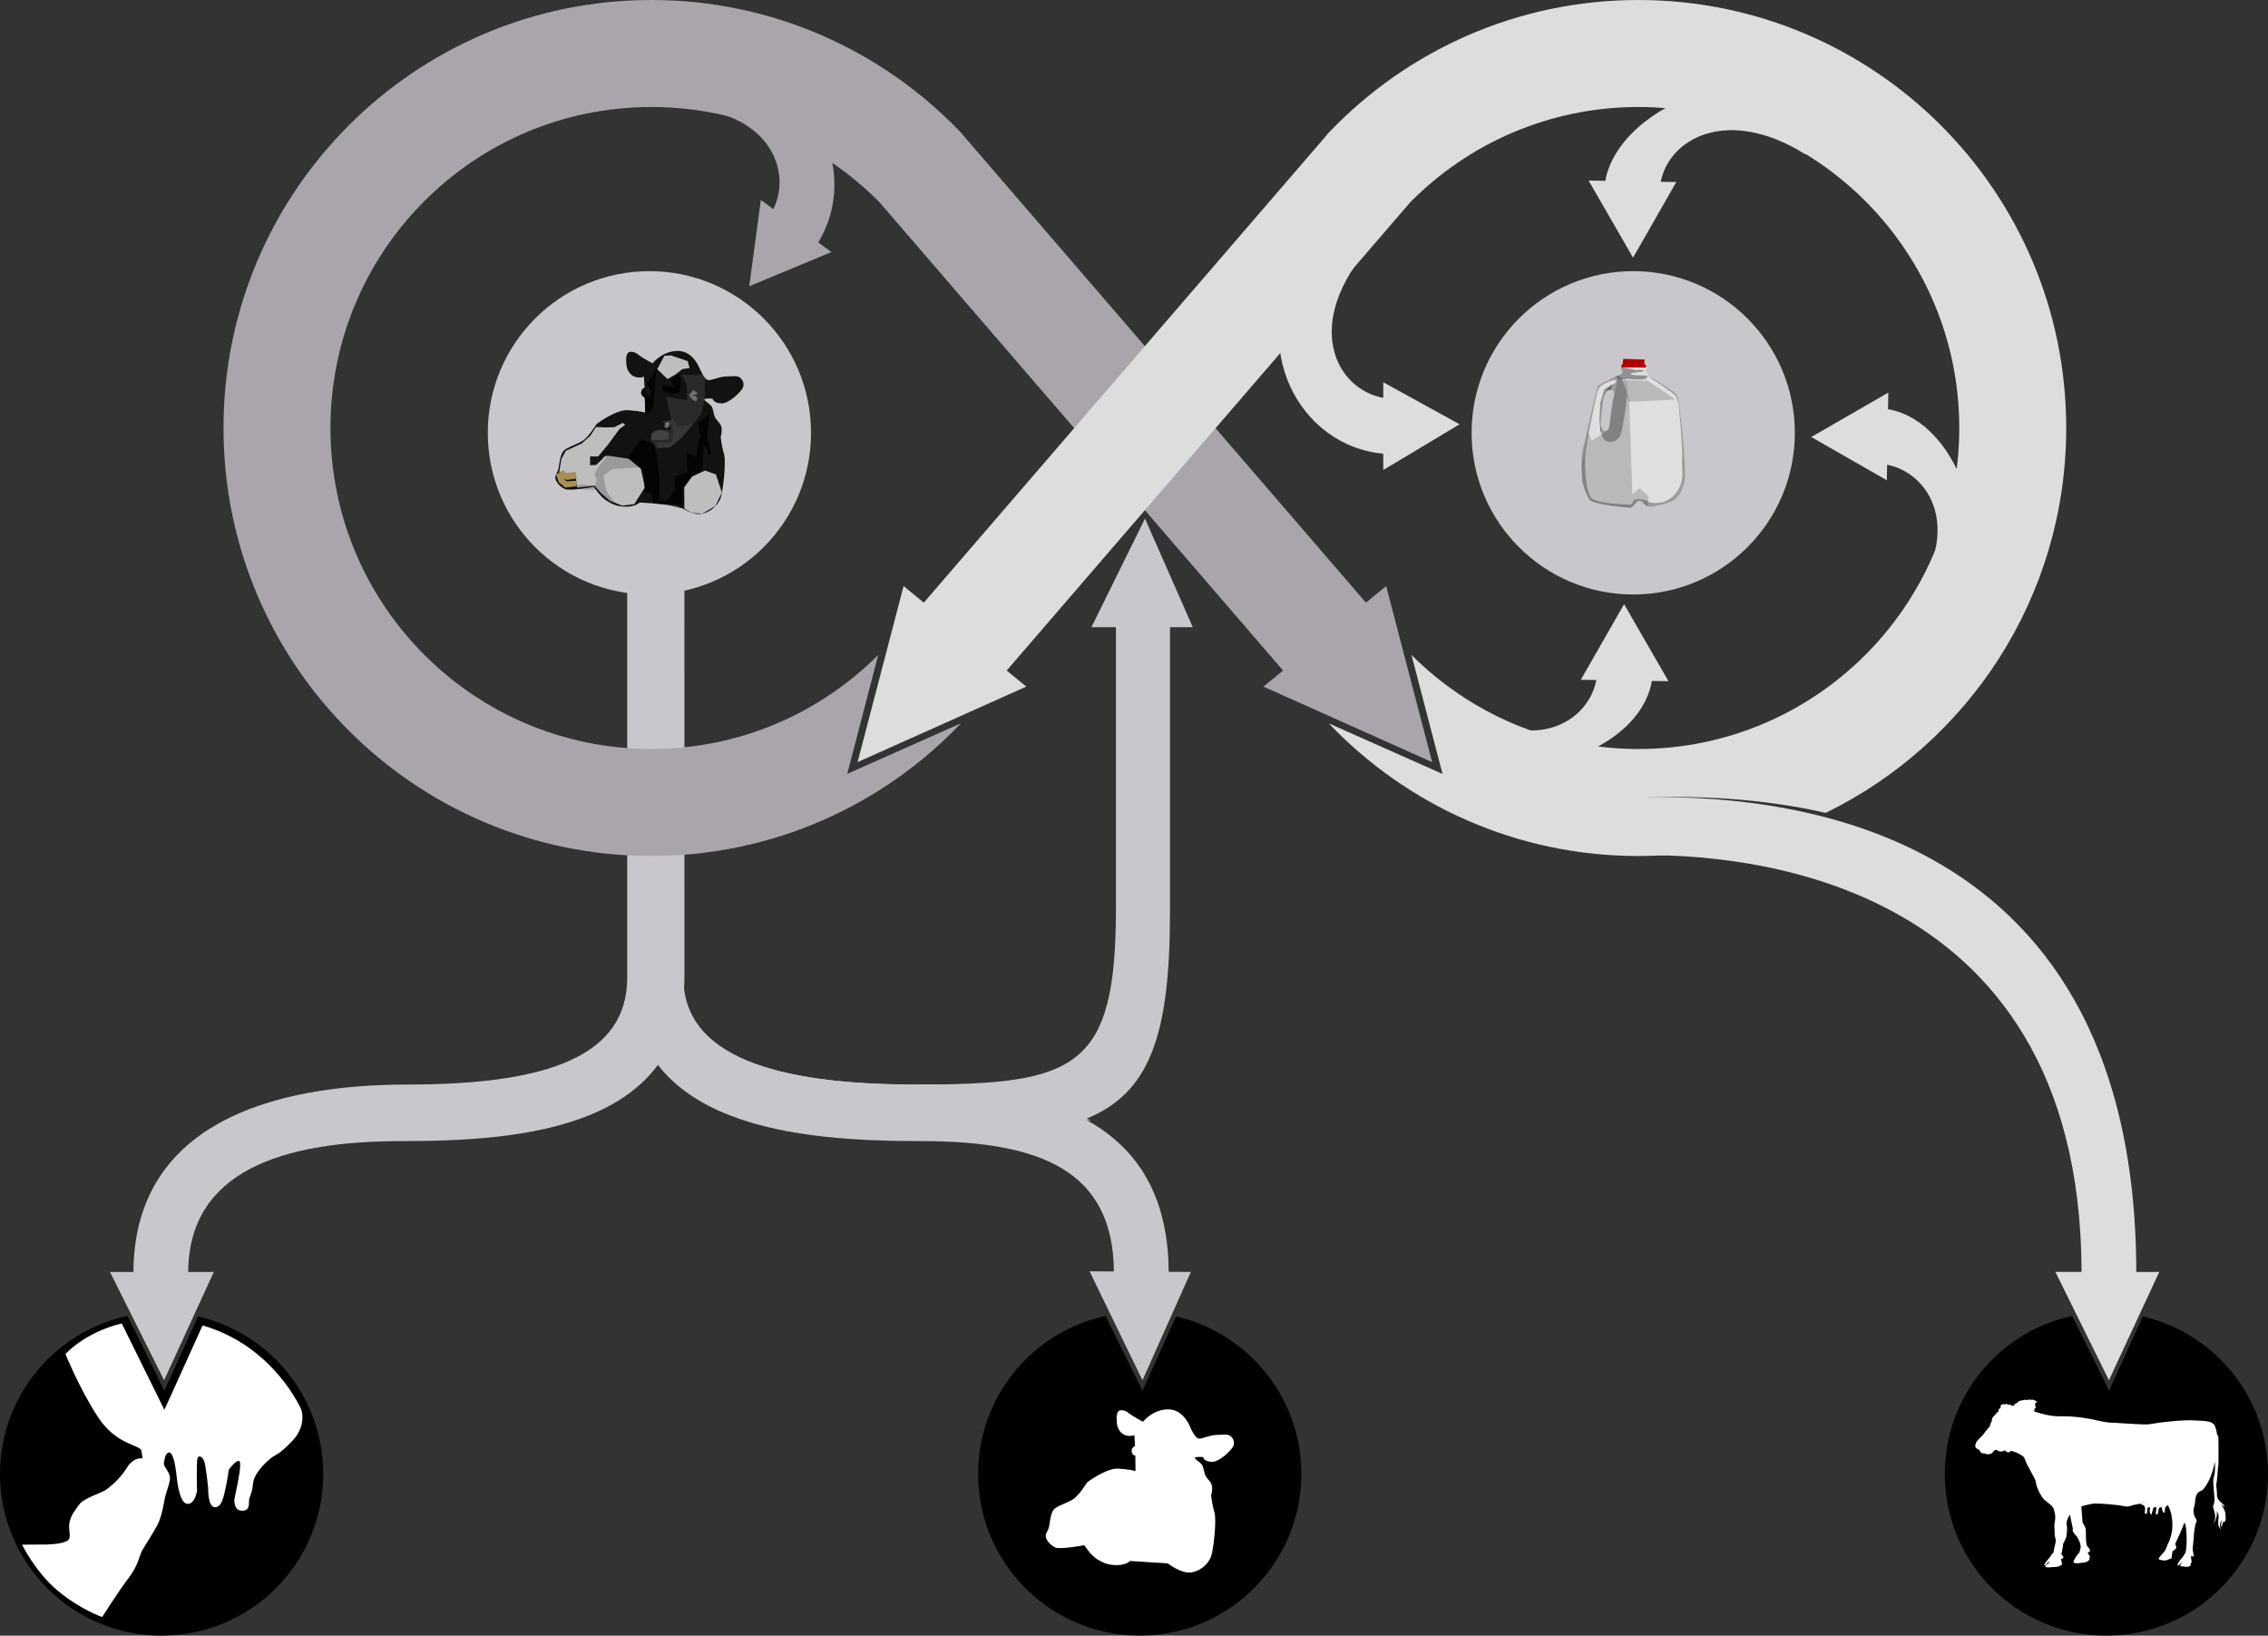 <svg xmlns="http://www.w3.org/2000/svg" xmlns:xlink="http://www.w3.org/1999/xlink" version="1.1" x="0px" y="0px" width="1189.55px" height="857.7px" viewBox="0 0 1189.55 857.7" enable-background="new 0 0 1189.55 857.7" xml:space="preserve"><rect x="0" y="0" width="1189.55" height="857.7" fill="#333333" stroke="none"/><style>.style0{fill:	#000000;}.lactation-loop{fill:	#dddddd;}.calf-arrow{fill:	#cac7cc;}.style10{fill-rule:	evenodd;clip-rule:	evenodd;fill:	#BEBFBD;}.style11{opacity:	0.161;}.style12{opacity:	0.788;}.style13{clip-rule:	evenodd;fill-rule:	evenodd;}.style14{opacity:	0.09;}.style15{opacity:	0.812;}.style16{opacity:	0.769;}.style17{opacity:	0.478;}.style18{opacity:	0.529;}.style19{opacity:	0.188;}.style2{fill:	#FFFFFF;}.style20{fill-rule:	evenodd;clip-rule:	evenodd;fill:	#A98F54;}.calf-output-arrow{fill-rule:	evenodd;clip-rule:	evenodd;fill:	#aaa5ad;}.style22{fill-rule:	evenodd;clip-rule:	evenodd;fill:	#DFDFDF;}.style23{opacity:	0.169;}.style24{opacity:	0.349;}.style25{opacity:	0.302;}.style26{fill-rule:	evenodd;clip-rule:	evenodd;fill:	#B20000;}.inner-arrows{fill-rule:	evenodd;clip-rule:	evenodd;fill:	#dddddd;}.pregnancy-loop{fill:	#aaa5ad;}.bull-arrow{fill:	#cac7cc;}.cow-arrow{fill-rule:	evenodd;clip-rule:	evenodd;fill:	#cac7cc;}.style5{fill:	#cac7cc;}.style6{fill-rule:	evenodd;clip-rule:	evenodd;fill:	#FFFFFF;}.milk-circle{fill:	#cac7cc;clip-rule:	evenodd;fill-rule:	evenodd;}.calf-circle{fill:	#cac7cc;clip-rule:	evenodd;fill-rule:	evenodd;}.style8{fill-rule:	evenodd;clip-rule:	evenodd;fill:	#121212;}.style9{opacity:	0.102;}</style><g><g><g><path d="M1123.86 690.32l-17.64 38.97l-19.37-39.24c-38.2 8.23-66.84 42.19-66.84 82.86 c0 46.82 37.96 84.78 84.77 84.78c46.82 0 84.77-37.96 84.77-84.78C1189.55 732.66 1161.48 698.98 1123.86 690.32z" class="style0"/></g></g><g><g><path d="M1120.47 666.99c-0.41-244.99-199.9-249.09-257.19-249.14v30.55c40.84 0.19 228.04 5.79 228.48 218.59 h-13.72l28.09 56.79l26.39-56.79H1120.47z" class="lactation-loop"/></g></g><g><path d="M1167.32 796.76c-0.12-0.74 0.34-3.1-0.87-5.41c-1.33-2.41-1.57-2.62-1.57-2.62s1.6 1.2 1.75 1.57 c0.22 0.54-0.06-1.1-0.52-1.4c-0.44-0.43-0.89-0.7-1.74-1.57c-0.97-0.95-1.51-1.86-1.57-2.96c0.06-0.62-0.12-3.52-0.35-4.71 c-0.14-1.36 0.22-2.45 0.35-3.84c0.24-1.52 0.47-6.83 0.7-7.5c0.13-0.79 0.13-12.78 0-14.65c-0.08-0.64-0.39-1.21-0.74-1.67 c-0.04-0.47-0.08-0.85-0.13-1.12c-1.08-4.52-1.27-5.82-11.26-5.97c-2.27-0.22-4.92-0.17-8.1 0.04c-0.94 0.05-1.81 0.13-2.62 0.22 c-7.67 0.67-10.07 1.17-13.42 1.7c-3.06 0.43-18.64-0.95-20.76-0.87c-0.69-0.08-1.64-0.2-2.62-0.35 c-2.66-0.44-5.75-1.22-5.75-1.22s-9.41-2.05-17.79-1.74c-1.14 0-2.24-0.06-3.31-0.17c-4.87-0.5-9.56-2.21-10.48-2.55 c0.27-0.19 0.48-0.35 0.54-0.41c0.02-0.35 0-0.87 0-0.87l0.52-0.17l0.17-0.87l-0.35-0.52c0 0 0.13-0.63 0-0.87 c-0.06-0.3 0.17-0.52 0.17-0.52l0.17-0.17c0 0 0.59-0.24 0.52-0.52c0.07-0.26-0.38-0.45-0.87-0.52c-0.42-0.11-0.35-0.35-0.35-0.35 s-0.53-0.21-1.57-0.17c-0.95-0.04-0.5 0.15-0.7 0.17c-0.35 0.15 0-0.35 0-0.35s-0.62-0.04-1.57 0.35 c-0.09 0.03-0.16 0.06-0.23 0.09c-0.13-0.12-0.3-0.25-0.47-0.26c-0.38 0.02-1.59 0.15-1.92 0.35c-0.4 0.04-1.37 0.16-1.75 0.52 c-0.35 0.36-1.2 1.09-1.74 1.22c-0.28 0.07-0.53 0.52-0.84 1c-0.49-0.02-1.01 0-1.6 0.05v-0.7l-1.05 0.17h-0.87l0.17-0.52 l-1.74 0.35l-0.7-0.17l-1.05 0.52l-0.17 1.57c0 0-1.27 0.69-1.05 1.05c0.33 0.19-0.17 0.87-0.17 0.87 c-0.86 0.59-2.97 3.14-2.97 3.14c-0.56 1.2-0.03 1.48-0.87 2.79c-0.84 1.38-0.05 1.38-0.7 1.92c-0.69 0.67-0.63 0.9-1.74 2.09 c-0.79 0.64-0.85 1.46-2.09 2.62c-1.92 1.91-2.67 2.67-2.79 2.96c-0.42 0.51-1.33 2.51-0.52 3.31c0.65 0.65 0.83 0.83 1.57 1.05 c0.71 0.14 0.23 1.11 1.4 1.74c0 0 1.5 0.4 2.09 0.35c0 0 0.5 0.6 1.22 0.35c0.73-0.12 1.64-0.12 2.27-0.7 c0.46-0.51 1.01-1.6 1.92-1.57c0.12 0 0.24-0.04 0.37-0.09c0.53 0.32 1.04 0.71 1.38 0.79l1.57 0.17c0 0 0.68-0.72 1.4-0.52 c0.74 0.17 1.28 1.26 2.09 0.87c0.64-0.34 1.37-1.07 1.92-0.52c0 0 2.54 0.54 5.23 2.44c1.12 0.65 0.94 1.19 1.92 3.31 c0.84 2.24 4.84 8.6 5.06 10.12c0 0.22 0.08 0.66 0.17 1.22c0.04 0.11 0.08 0.22 0.12 0.34c0.07 0.27 0.14 0.56 0.23 0.88 c0.74 2.14 2.04 5.12 4.01 7.15c0.07 0.08 4.26 3.13 4.71 4.36c1.98 5.6 0.34 6.88 0.52 9.77c0.18 2.92 0.19 2.55 0.17 4.01 c0.01 1.46 0.83 3.05 0.52 3.84c-0.24 0.74-1.22 5.76-1.22 5.76s-1.41 1.29-1.85 2.58l-0.07-0.13c0 0-0.95 1.05-1.57 1.92 c-0.71 1.13-1.4 1.92-1.4 1.92s0.14 0.48 0.87 0.17c0.72-0.42 1.5-2.44 1.74-1.57c0.29 0.74-2.29 1.69-1.92 2.44 c0.35 0.71 3.88 0.11 4.88 0.17c1.02 0.03 3.1-0.38 4.01-1.57c0 0-0.66-1.13-0.35-1.74c0 0-0.76-0.82 0.17-1.05 c0.83-0.36 1.26-0.74-0.17-2.09c-0.33-0.36 0.72-3.54 0.7-5.06c0.02-1.41 1.65-2.87 1.74-4.53c0.23-1.26 0.56-3.12 0.35-5.23 c-0.23-1.06-0.77-2.52 1.52-6.21l0.05 0.11l1.57 7.5c0 0-0.97 0.87 1.74 3.49c0.84 0.94 2.66 4.39 2.27 6.45 c-0.18 1.02-0.61 2.16-0.99 3.15l-0.06-0.54c0 0-3.21 4.29-2.62 4.88c0.97 0.97 4.36 0.17 4.36 0.17s1.88 0.25 3.66-1.22l0.35-0.7 l-0.04-0.44c0.02-0.03 0.03-0.05 0.04-0.08c0.24-0.68 0.08-1.14-0.16-1.51c-0.01-0.04-0.01-0.06-0.01-0.06l0 0.05 c-0.36-0.53-0.91-0.85-0.7-1.27c0.37-0.65 1.31-0.15 1.05-1.4c-0.15-1.29-1.45-1.31-1.74-2.96c-0.33-1.58-0.39-4.66-0.35-5.23 c-0.02-0.57 0.06-2.4-0.17-3.31c-0.31-0.82-1.57-2.97-1.57-2.97l-0.67-8.43c2.54-0.76 5.45-1.38 6.77-1.51 c2.33-0.13 12.14 0.6 15.52 1.39c0.72 0.13 1.28 0.19 1.75 0.18c0.01 0 0.01 0 0.02 0c0.05 0 0.11 0 0.16 0c0.02 0 0.04 0 0.06 0 c0.04 0 0.07 0 0.11-0.01c0.04 0 0.09-0.01 0.13-0.01c0.01 0 0.02 0 0.03 0c1.36-0.15 2.17-0.8 5.06-1.2 c0.01-0.03 0.02-0.06 0.03-0.08c0.21-0.03 0.43-0.06 0.67-0.09c0.25 0.03 0.48 0 0.7 0c0.33-0.29 1.85-0.98 3.64-1.7 c-1.75 0.83-3.64 1.7-3.64 1.7c0.62 0.3 1.27 0.63 1.92 0.87c0.23 0.43 0.66 1.4 0.52 2.27c-0.19 1.1-0.38 1.73 0 1.92 c0.35 0.36 0.9 0.27 1.05-0.52c0.21-0.66 0.03-1.57 0.17-2.09c0.18-0.45 0.43-0.65 0.52-0.7c0 0 1.15-0.05 0.87 0.87 c-0.45 0.89 0 2.27 0 2.27s0.82 1.17 0.87 0.52c-0.05-0.81 0.68-2.08 0.7-2.79c-0.02-0.74 1.74-1.44 1.75-0.35 c-0.04 0.16-0.03 0.48-0.17 1.05c-0.14 1.1-0.17 1.74-0.17 1.74s0.4 1.18 0.87 0.35c0.62-0.99 0.44-1.17 0.52-1.74 c-0.09-0.43 0.44-1.42 0.52-1.74c0.36-0.02 0.65-0.08 0.87-0.17c0.32 0.07 0.52 0.25 0.52 0.7c0 1.07 0.52 1.92 0.52 1.92 s0.74 0.6 0.87-0.17c0.23-0.68 0.05-1.4 0.17-1.92c0.24-0.57 0.87-1.22 0.87-1.22s0.28-0.12 0.69-0.31 c1.33 2.48 2.45 6.12 2.28 11.3c-0.07 3.76-1.6 7.83-2.44 9.07c0 0-0.97 3.48-2.09 4.19c0 0-0.1 0.17-0.27 0.44l-0.08 0.08 c0 0-2.35 2.41-2.27 2.97c-0.08 0.53 1.38 0.71 2.62 0.87c1.3 0.2 2.39-0.52 2.97-0.7c0.52-0.19 1.22-0.52 1.22-0.52 c0.01-0.26 0-0.51-0.02-0.74c0.3-1.28 0.37-2.75 0.37-2.75s2.04-1.45 2.09-1.92c-0.06-0.62-0.78-2.07-0.35-2.62 c0.26-0.48 3.78-8.11 4.56-10.65c0.21 0.35 0.38 0.7 0.5 1.06c0.81 2.59 1.05 12.14 0 14.83c-0.18 0.41-0.95 1.56-1.55 2.44 c-0.57 0.64-2.48 2.85-2.46 3.84c-0.03 1.02 1.05-0.17 1.05-0.17l1.22-1.22l-1.05 2.09c0 0 1.97 0.25 2.97 0.35 c1.05 0.16 2.27-0.35 2.27-0.35c0.59-0.7 0.49-1.52 0.41-1.89l0.47 0.15c-0.02-0.44-0.12-0.88-0.18-1.57 c-0.7-4.09 1.1-0.47 1.22-2.09c0.21-0.95-0.88-2.51-0.35-5.58c0.32-2.64 0.53-5.33 0.52-6.28c0.07-0.9 0.55-4.44 1.22-5.93 c0.7-1.32-0.69-1.62-1.22-3.84c-0.74-2.95 0.35-4.13 0.52-6.1c0.29-6.61 3-5.85 4.01-6.8c3.25-3.41 5.32-9.22 6.45-14.88 c0.05 2.54 0.22 5.26-0.34 7.2c-0.73 2.57-0.54 3.11-0.35 6.28c0.17 3.01 0.53 5.74 0.52 6.28c0 0 0.01 0.55-0.35 2.44 c-0.37 1.74-0.92 0.19 0 3.14c0.9 3.05 0.81 3.78 0.35 5.58c-0.39 1.44-0.5 1.7-0.52 1.74c0.09-0.15 1.71-3.05 1.74-5.23 c0 0 0.06-1.31-0.17-1.57c-0.13-0.29 1.23 1.53 1.05 3.49c0 0-0.54 3.76 0.17 4.71c0.56 1.05 1.05 1.74 1.05 1.74 s-0.67-1.78-0.52-2.79c0.21-0.99 0.7-2.44 0.7-2.44s0.15 1.36 0 1.92c-0.21 0.71-0.17 1.57-0.17 1.57s0.51 0.23 0.7-1.05 c0.36-1.26 0.7-1.92 0.7-1.92l0.17 0.87C1166.45 798.33 1167.39 797.48 1167.32 796.76z" class="style2"/><path d="M1161.05 799.02C1161.04 799.02 1161.04 799.03 1161.05 799.02 C1161.04 799.03 1161.04 799.03 1161.05 799.02z" class="style2"/></g></g><g><g><g><path d="M612.96 666.92c-0.43-76.57-59.73-97.2-132.97-97.2c-74.5 0-129.02-0.02-129.02-58.02 c0-11.5 1.5-207.51 1.5-207.51l-17.5-0.12c0 0-4.5 199.08-4.5 207.33c0 80 88.65 86.98 152.65 86.98 c63.59 0 100.65 16.02 101.12 68.36l-12.78-0.08l27.76 57.12l25.39-56.79L612.96 666.92z" class="bull-arrow"/></g></g><g><g><path d="M536.64 569.75c0 0 16.85-1.03-56.65-1.03 S358.47 553.7 358.47 512.7c0-11.5-7-208.51-7-208.51l-16.5-0.12c0 0 9.66 199.08 9.66 207.33c0 71.83 96.15 71.65 136.48 71.65 c64 0 91.19 4.7 91.19 4.7L536.64 569.75z" class="cow-arrow"/></g></g><g><g><path d="M600.54 271.94l-28.1 56.96l12.87 0v147.35c0 84.5-20.81 92.47-105.31 92.47 c-73.5 0-122.02-15.02-122.02-56.02c0-11.5-8.5-208.51-8.5-208.51s1.5 196.01 1.5 207.51c0 58 54.52 58.02 129.02 58.02 c34.29 0 65.53 4.53 89.1 17.2c33.92-13.48 44.55-43.68 44.55-108.67V328.89l11.95 0L600.54 271.94z" class="style5"/></g></g><g><g><path d="M616.86 690.32l-17.64 38.97l-19.37-39.24c-38.2 8.23-66.84 42.19-66.84 82.86 c0 46.82 37.96 84.78 84.77 84.78s84.77-37.96 84.77-84.78C682.55 732.66 654.48 698.98 616.86 690.32z" class="style0"/></g></g><g><g><path d="M645.56 753.22c-1.67-1.5-4.42-0.75-7.58-0.75 c-3.17 0-6.92 1.92-9.08 1.92c-2.17 0-4.67-6.08-4.67-6.08s-3.33-9.25-11.5-9.25c-8.17 0-13.25 6.5-13.25 6.5 s-4.42-2.42-5.92-3.42s-3.17-2.92-5.83-2.58c-2.67 0.33-2 5.25-2 5.25s-0.33 4.25 2.67 6.75s6.58 1 6.58 1l0.33 5.75 c0 0-1.92 0.58-1.75 2.75c0.17 2.17 1.92 2.25 1.92 2.25l0.08 8.08c0 0-3-0.92-9.17-1.25c-6.17-0.33-16.17 7.17-16.17 7.17 s-3.92 6.25-6.75 8.42c-2.83 2.17-9.08 3.83-10.75 5.83c-1.67 2-2.17 7-2.5 9c-0.33 2-1.75 3.17-1.75 5c0 1.83 2.58 5 5.25 6 c2.67 1 15-1.25 15-1.25s3.33 5.17 6.5 7.17c3.17 2 5.75 3.25 10.58 3.25s6.92-2.17 6.92-2.17l19.75 1.25c0 0 7 5.5 12.25 4.75 s8.75-4.5 10.25-7.75s3.25-19.75 2-23.75s-1.75-9-1.75-9s0.75-2 0.5-4.5s-2.33-3.67-3.33-5.5c-1-1.83-1-4.92-2.17-6.25 c-1.17-1.33-3.33-2.42-3.5-3.25c-0.17-0.83 4.25-0.5 4.25-0.5s0.42 2.5 4.75 2.5c4.33 0 10.5-6.58 11.17-8.25 C647.56 756.63 647.22 754.72 645.56 753.22z" class="style6"/></g></g></g><g><g><g><path d="M358.97 304.07l-30 0.12c0 0 0 197.01 0 208.51c0 41-41.52 56.02-115.02 56.02 c-73.26 0-143.51 21.64-143.97 98.27H57.68l28.39 56.79l26.09-56.79H98.7c0.46-52.55 48.44-68.61 112.14-68.61 c64 0 148.15-6.98 148.15-86.98C358.98 503.16 358.97 304.07 358.97 304.07z" class="calf-arrow"/></g></g><g><g><path d="M103.86 690.32l-17.64 38.97l-19.37-39.24C28.64 698.28 0 732.25 0 772.92 c0 46.82 37.95 84.78 84.77 84.78c46.82 0 84.77-37.96 84.77-84.78C169.55 732.66 141.48 698.98 103.86 690.32z" class="style0"/></g></g><g><g><path d="M158.04 739.24c0 0-14.17-33.35-51.79-44.19l-20.03 44.24l-22.37-45.31 c-19.71 4.84-29.51 16.08-29.51 16.08s7.45 18.46 17.11 33.13c9.67 14.67 21.79 14.29 22.66 17.49c0.87 3.2 2.03 19.5 2.03 19.5 s0.99 8.11 5.21 7.82c4.22-0.29 3.55-9.39 3.55-9.39s0.55-13.95 2.44-16.13c1.89-2.18 3.05 0.29 3.93 3.35 c0.87 3.05 1.58 10.06 1.58 10.06s1.21 12.27 5.28 12.71c4.07 0.44 5.22-6.77 5.22-6.77s-0.44-15.47 0.29-17.21 c0.73-1.75 2.33-0.73 3.35 1.31c1.02 2.04 2.24 14.92 2.24 14.92s-0.29 9.37 3.49 9.52s4.68-6.2 5.55-9.83 c0.87-3.64 1.75-9.91 1.75-9.91s3.56-4.84 5.3-4.55c1.75 0.29-0.56 11.06-0.56 11.06l-1.83 9.24c0 0-0.44 5.5 3.64 5.8 s4.03-2.64 4.03-4.96c0-2.33 1.67-3.79 2.1-9.17s6.8-11.45 9.71-13.63c2.91-2.18 3.62-1.24 10.9-8.8 C161.06 747.52 158.04 739.24 158.04 739.24z" class="style2"/></g></g><g><g><path d="M89.04 774c-0.67-2.4-2.5-4.42-3.03-5.89 c-0.53-1.47-2.3-1.1-2.3-1.1l-1.92 7.39l-1.96-5.42c0 0-1.59-3.02-3.74-3.81c-2.15-0.79-4.42-0.54-6.6 1.19s-2.05 2.05-3.09 3.58 c-1.04 1.53-1.72 2.61-3.59 4.75s-4.36 4.43-6.93 6.34c-2.56 1.9-12 4.59-14.24 7.81c-2.24 3.22-4.24 5.28-5.13 9.21 c-0.89 3.93 0.92 7.45-0.49 9.28c-1.41 1.84-7.8 2.58-11.94 2.6c-4.14 0.02-12.51 0.08-12.51 0.08s7.03 14.43 18.75 24.18 c11.71 9.75 23.24 13.77 23.24 13.77s9.08-14.26 14-20.62c4.92-6.36 5.51-11.52 6.92-14.13c1.41-2.61 5.72-8.97 8.15-13.66 c2.44-4.68 3.43-12.39 4.07-15.01S89.72 776.4 89.04 774z" class="style6"/></g></g></g><g><g><g><ellipse cx="340.61" cy="226.97" rx="84.77" ry="84.78" class="calf-circle"/></g></g><g><g><g><path d="M388.32 198.18c-1.67-1.5-4.42-0.75-7.58-0.75 s-6.92 1.92-9.08 1.92c-2.17 0-4.67-6.08-4.67-6.08s-3.33-9.25-11.5-9.25s-13.25 6.5-13.25 6.5s-4.42-2.42-5.92-3.42 s-3.17-2.92-5.83-2.58c-2.67 0.33-2 5.25-2 5.25s-0.33 4.25 2.67 6.75s6.58 1 6.58 1l0.33 5.75c0 0-1.92 0.58-1.75 2.75 c0.17 2.17 1.92 2.25 1.92 2.25l0.08 8.08c0 0-3-0.92-9.17-1.25c-6.17-0.33-16.17 7.17-16.17 7.17s-3.92 6.25-6.75 8.42 c-2.83 2.17-9.08 3.83-10.75 5.83s-2.17 7-2.5 9s-1.75 3.17-1.75 5c0 1.83 2.58 5 5.25 6s15-1.25 15-1.25s3.33 5.17 6.5 7.17 c3.17 2 5.75 3.25 10.58 3.25c4.83 0 6.92-2.17 6.92-2.17l19.75 1.25c0 0 7 5.5 12.25 4.75s8.75-4.5 10.25-7.75 s3.25-19.75 2-23.75s-1.75-9-1.75-9s0.75-2 0.5-4.5s-2.33-3.67-3.33-5.5c-1-1.83-1-4.92-2.17-6.25 c-1.17-1.33-3.33-2.42-3.5-3.25c-0.17-0.83 4.25-0.5 4.25-0.5s0.42 2.5 4.75 2.5s10.5-6.58 11.17-8.25 C390.32 201.6 389.99 199.68 388.32 198.18z" class="style8"/></g></g><g class="style9"><g><path d="M365.49 196.77l-7.8-0.4l2.6 5.6l0.2 7.93l-11.2-1.93l3 12.4 c0 0-4.6 0.6-5.4 0.6c-0.8 0 5 2.4 5 2.4l-0.8 3.6l-5-1.6l-4.6 1.8v4l3.2 4l6.4-0.6l5.8-4.2l10.6-12.8l2.2-8.2c0 0-0.2-8 0.2-11 C370.29 195.37 365.49 196.77 365.49 196.77z" class="style6"/></g></g><g><g><polygon points="360.69,189.37 351.89,186.37 348.49,186.57 344.69,193.57 350.09,198.77 354.29,196.37 357.89,193.57 361.69,192.97" class="style10"/></g></g><g><g><polygon points="375.49,248.77 369.69,246.77 362.89,249.97 358.89,255.57 358.96,266.87 362.99,269.04 368.39,269.33 375.19,265.37 378.62,258.27" class="style10"/></g></g><g><g><path d="M336.09 245.77l-6.4-5.2l-9.2-1.4c0 0-3-0.6-3.8 0.6s-4 4-4 4 l-3.2 0.2v-4.6h4.2l5.2-6.2l6-8.2l3-2.2l-1.2-1l-4.4 2.2l-4.2 0.2l-5.43-0.27l-3.07 4.63l-4.5 4.03l-8.3 3.8l-2.37 4.4l-1.1 6.8 l2.33-0.4l0.3 1.23l5.83-0.63l0.77 7.93l9.27-0.97l3.43 3.9l4.63 4l6.43 2.53l6.37-0.8l5.6-8.8L336.09 245.77z" class="style10"/></g></g><g class="style11"><g><polygon points="345.64,225.4 342.97,225.73 340.97,230.73 347.64,230.73 350.64,230.4 350.97,225.4" class="style10"/></g></g><g class="style12"><g><polygon points="370.99,229.52 371.49,222.52 372.74,216.77 365.99,221.52 367.49,229.02 366.24,231.77 365.24,239.77 359.74,237.02 360.74,247.52 354.24,249.52 353.99,256.52 349.99,262.52 345.74,262.52 345.99,252.02 344.49,238.77 342.99,233.27 336.24,230.27 329.24,239.77 337.49,246.77 338.24,258.27 341.24,258.52 342.74,264.02 349.99,264.77 357.49,266.52 358.49,255.27 363.24,249.52 368.49,246.02 368.74,237.27 369.99,233.02 371.74,239.02 372.99,237.77" class="style13"/></g></g><g class="style14"><g><polygon points="355.31,223.73 352.97,219.73 348.97,221.73 352.31,222.73 353.22,227.07 352.22,232.07 344.31,232.07 344.97,234.73 351.64,234.73 356.97,229.73 363.31,222.73" class="style10"/></g></g><g class="style15"><g><polygon points="355.49,195.57 351.89,199.57 353.49,203.17 348.89,201.97 347.09,202.57 347.69,204.97 352.49,206.77 356.69,205.37 357.29,198.77" class="style13"/></g></g><g class="style16"><g><polygon points="341.09,198.77 338.89,200.97 341.49,204.77 340.69,208.97 338.09,206.57 337.89,203.97 336.09,205.97 338.09,208.77 338.89,218.37 342.89,213.17 343.49,201.37 344.69,191.97" class="style13"/></g></g><g class="style17"><g><polygon points="362.69,207.57 366.09,206.37 363.69,204.57 361.49,207.17 362.09,208.37 364.29,210.37 365.69,209.97 365.29,207.57" class="style10"/></g></g><g class="style18"><g><polygon points="350.69,221.37 348.89,221.77 348.49,224.17 350.09,224.37 351.09,223.37" class="style10"/></g></g><g class="style19"><g><path d="M331.24 245.27h5l-7.5-5.25l-5.75-1l-4.25-0.25l-4.5 5.5l-2.5 4.75l1.25 2.5 l-1 3.25c0 0-0.34-0.04-0.88-0.1c-1.83-0.2-5.87-0.65-5.87-0.65l-7 1.75l8.25 1h6.25l6.75 5.75l6.75 3.5l-4-2.75l-4.25-5.75 l-1.5-8l4.75-3.5L331.24 245.27z" class="style13"/></g></g><g><g><polygon points="295.66,250.87 297.26,251.67 302.69,250.93 301.66,247.26 296.85,248.46 295.66,246.46 293.06,247.87 291.66,248.87 293.06,252.87 296.46,255.67 302.06,255.07 302.66,252.07 297.09,252.4" class="style20"/></g></g></g><g><g><path d="M378.72 33.67c-42.25-3.87-27.74-1.79-27.74-1.79 c-0.65 7.43 6.85 16.45 2.91 24.61c51.59-0.41 64.32 37.01 48.81 57.99l23.34 17.26C454.34 93.46 428 38.18 378.72 33.67z" class="calf-output-arrow"/></g></g><g><g><polygon points="399.06,104.83 392.98,150.1 436.05,132.18" class="calf-output-arrow"/></g></g></g><g><g><g><ellipse cx="856.61" cy="226.97" rx="84.77" ry="84.78" class="milk-circle"/></g></g><g><g><g><path d="M879.39 206.99c-1.71-2.28-14.91-10.07-14.91-10.07l-1.33-2.66 l0.76-1.52l-14.25-0.19l1.52 2.28c0 0-0.29 1.14-1.71 1.71c-1.42 0.57-10.64 4.75-11.4 5.89s-7.6 32.2-8.26 34.38 c-0.67 2.18-0.38 14.44 0.47 17.09c0.86 2.66 2 6.84 3.99 8.74c3.99 2.18 19.09 3.61 20.8 3.61s2.66-3.7 4.75-3.7 c2.09 0 2.56 3.13 5.22 3.13c2.66 0 10.73-1.8 12.92-3.42c2.18-1.62 4.56-4.75 5.6-10.35S881.1 209.27 879.39 206.99z M845.58 210.31c-0.29 1.14-1.42 12.16-1.42 12.16s0 3.7-2.47 3.42c-2.47-0.29-2.18-3.99-2.18-3.99s1.04-12.63 1.99-14.34 c0.95-1.71 0.95-2.85 2.66-3.04c1.71-0.19 2.18 0.47 2.37 1.52C846.72 207.08 845.86 209.17 845.58 210.31z" class="style22"/></g></g><g class="style23"><g><path d="M859.98 256l-3.82 3.34l-1.67-48.88l-1.91-12.4l-4.29 0.24l-4.53 26.95 l-8.82 5.72l-2.15-4.29l-3.34 17.17c0.05 4.06 0.35 8.57 0.83 10.06c0.86 2.66 2 6.84 3.99 8.74c3.99 2.18 19.09 3.61 20.8 3.61 s2.66-3.7 4.75-3.7c1.83 0 2.42 2.4 4.32 3l0.6-5.25L859.98 256z" class="style13"/></g></g><g class="style23"><g><path d="M864.15 199.67l-11.92-0.3c0 0 0.89 11.33 2.09 11.33s24.44-1.19 24.44-1.19 L864.15 199.67z" class="style13"/></g></g><g class="style24"><g><path d="M841.41 204.22l-2.04 6.81l-0.51 9.2l0.68 6.98l0.63-2.28 c-0.8-1.18-0.67-3.03-0.67-3.03s1.04-12.63 1.99-14.34c0.95-1.71 0.95-2.85 2.66-3.04c0.19-0.02 0.37-0.03 0.53-0.03l1.16-3.16 L841.41 204.22z" class="style13"/></g></g><g class="style25"><g><path d="M879.39 206.99c-1.26-1.68-8.74-6.34-12.6-8.68l-2.94-1.45 c0 0 12.41 8.23 14.44 10.13s2.28 7.22 2.66 10.64c0.38 3.42 1.65 18.87 1.27 23.55c-0.38 4.68 1.71 10.09-2.44 16.33 c-4.02 6.06-9.94 6.47-12.85 6.21c-2.91-0.25-2.47-1.58-7.03-1.97c-4.56-0.38-2.55 3.03-5.21 2.91 c-2.66-0.13-16.4-0.57-19.82-3.35c-3.42-2.79-3.93-18.49-3.29-24.06c0.63-5.57 5.57-30.01 6.46-32.54 c0.89-2.53 4.05-3.8 4.05-3.8s4.43-2.28 5.57-1.39s-3.67 2.91-4.94 4.94c-0.22 0.35-0.46 1.11-0.71 2.11 c0.53-1.15 0.82-1.9 2.17-2.05c1.71-0.19 2.18 0.47 2.37 1.52c0.19 1.04-0.66 3.13-0.95 4.27s-1.42 12.16-1.42 12.16 s0 3.7-2.47 3.42c-2.47-0.29-2.18-3.99-2.18-3.99s0.06-0.75 0.17-1.89c-0.17 1.18-0.26 1.93-0.26 1.93s-0.38 8.1 3.17 9.37 c3.55 1.27 6.46-1.01 7.34-3.17c0.89-2.15 3.17-15.2 3.17-19.63s-1.52-8.86-3.17-10.51c-0.5-0.5-1.11-0.76-1.71-0.91 c-2.96 1.32-9.49 4.39-10.13 5.34c-0.76 1.14-7.6 32.2-8.26 34.38c-0.67 2.18-0.38 14.44 0.47 17.09c0.86 2.66 2 6.84 3.99 8.74 c3.99 2.18 19.09 3.61 20.8 3.61s2.66-3.7 4.75-3.7c2.09 0 2.56 3.13 5.22 3.13c2.66 0 10.73-1.8 12.92-3.42 c2.18-1.62 4.56-4.75 5.6-10.35S881.1 209.27 879.39 206.99z" class="style13"/></g></g><g class="style24"><g><path d="M863.09 196.86c0 0-7.85 0.13-7.85-0.76c0-0.89 6.96-0.89 6.96-1.65 s-4.05-0.38-4.05-0.38l-7.4-1.51l-0.09 0l-0.69 0.44l1.22 1.83c0 0-0.29 1.14-1.71 1.71c-0.38 0.15-1.33 0.57-2.51 1.11 c1.18 0.31 2.33 0.71 3.41 1.22l1.19-0.24l6.71 0.38c0 0 5.07 0.25 5.57-0.89C864.35 196.98 863.09 196.86 863.09 196.86z" class="style13"/></g></g><g><g><polygon points="862.48,191.03 862.58,188.56 851.37,188.18 851.09,190.75 850.52,191.41 850.33,192.65 863.24,192.74 863.34,191.32" class="style26"/></g></g></g><g><g><path d="M713.5 135.41c-8.9-1.68-11.69-13.08-18.05-16.97 c0 0 6.95-12.91-15.05 23.37c-25.66 42.31 3.13 96.35 50.71 96.35v-29.03C705.01 209.13 682.5 176.65 713.5 135.41z" class="inner-arrows"/></g></g><g><g><polygon points="725.52,200.46 725.52,246.47 765.54,222.49" class="inner-arrows"/></g></g><g><g><path d="M837.89 351.02c-0.44 26.09-33.29 48.06-74 16.37 c-1.83 8.87-0.02 11.47-4.02 17.77c0 0 5.22 9.34 9.86 15.44c41.14 10.35 96.56-12.01 97.18-49.1L837.89 351.02z" class="inner-arrows"/></g></g><g><g><polygon points="851.82,316.81 829.13,356.46 875.12,357.23" class="inner-arrows"/></g></g><g><g><path d="M938.61 51.31c-36.19-18.52-96.56 12.01-97.18 49.1l29.02 0.49 c0.44-26.09 33.29-47.18 76.64-19.84C944.81 75.69 941.61 55.09 938.61 51.31z" class="inner-arrows"/></g></g><g><g><polygon points="833.22,94.69 856.52,135.11 879.21,95.46" class="inner-arrows"/></g></g><g><g><path d="M984.69 214.08l-0.49 29.02c26.09 0.44 48.06 33.29 16.37 74.01 c8.87 1.83 11.47 13.27 17.77 17.27c0 0 5.09 18.03 15.44-23.11C1044.13 270.13 1021.77 214.7 984.69 214.08z" class="inner-arrows"/></g></g><g><g><polygon points="949.99,229.17 989.64,251.86 990.41,205.87" class="inner-arrows"/></g></g></g><g><g><g><path d="M751.16 399.66l-24.13-92.33l-10.61 8.69L504.75 70.45l0.08-0.06c-0.39-0.42-0.8-0.82-1.19-1.23 l-0.18-0.21l-0.01 0.01C462.61 26.47 405.22 0 341.64 0C217.7 0 117.22 100.48 117.22 224.44S217.7 448.87 341.64 448.87 c63.9 0 121.55-26.73 162.42-69.59l-59.7 26.54l16.28-62.39c-30.46 30.47-72.52 49.33-119 49.33 c-92.96 0-168.31-75.36-168.31-168.33S248.68 56.11 341.64 56.11c46.78 0 89.09 19.09 119.6 49.9l211.72 245.61l-10.29 8.43 L751.16 399.66z" class="pregnancy-loop"/></g></g></g><g><g><g><path d="M864.03 446.66l0.5-28.8c24.08-0.29 57.87 0.29 93.01 8.42c74.71-36.43 126.18-113.12 126.18-201.84 C1083.73 100.48 983.25 0 859.31 0C795.72 0 738.33 26.47 697.5 68.96l-0.01-0.01l-0.18 0.21c-0.4 0.41-0.8 0.82-1.19 1.23 l0.08 0.06L484.53 316.02l-10.61-8.69l-24.13 92.33l88.5-39.61l-10.29-8.43l211.71-245.6c30.5-30.81 72.82-49.91 119.6-49.91 c92.96 0 168.31 75.36 168.31 168.33s-75.36 168.33-168.31 168.33c-46.48 0-88.55-18.86-119-49.33l16.28 62.39l-59.7-26.54 c40.87 42.87 98.52 69.59 162.42 69.59c8.82 0 17.52-0.53 26.08-1.52C876.44 446.78 869.11 446.68 864.03 446.66z" class="lactation-loop"/></g></g></g></svg>